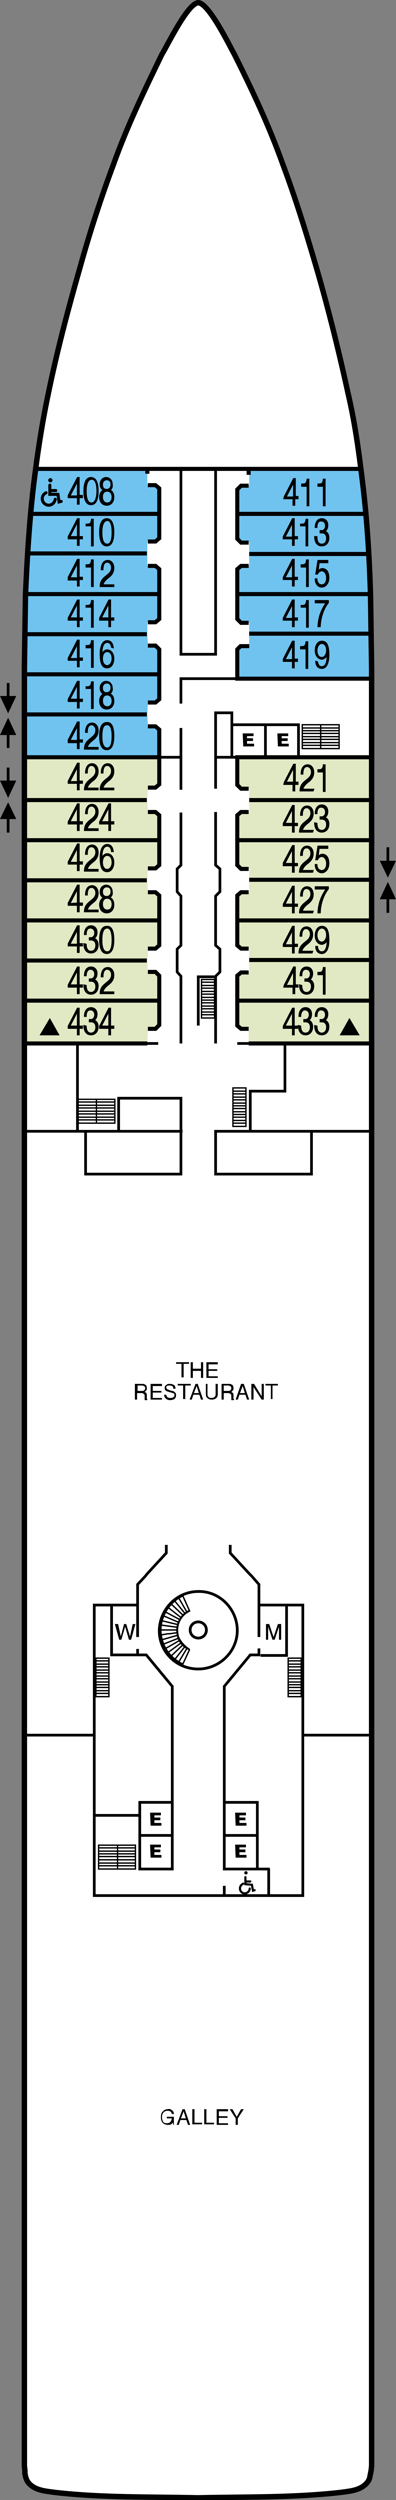 <?xml version="1.0" encoding="utf-8"?>
<!-- Generator: Adobe Illustrator 25.4.1, SVG Export Plug-In . SVG Version: 6.00 Build 0)  -->
<svg version="1.1" id="Calque_1" xmlns="http://www.w3.org/2000/svg" xmlns:xlink="http://www.w3.org/1999/xlink" x="0px" y="0px"
	 viewBox="0 0 73.1 461.2" style="enable-background:new 0 0 73.1 461.2;" xml:space="preserve">
<rect x="0" y="0" width="73.1" height="461.2" fill="#808080" stroke="none"/>
<style type="text/css">
	.st0{fill:#FFFFFF;}
	.st1{fill:#70C3EF;}
	.st2{fill:#E0E9C3;}
	.st3{fill:none;stroke:#000000;stroke-width:0.5;stroke-miterlimit:10;}
	.st4{fill:#FFFFFF;stroke:#000000;stroke-width:0.25;stroke-miterlimit:10;}
	.st5{fill:none;stroke:#000000;stroke-width:0.25;stroke-miterlimit:10;}
	.st6{fill:none;stroke:#000000;stroke-width:0.75;stroke-miterlimit:10;}
	.st7{fill:none;stroke:#000000;stroke-miterlimit:10;}
	.st8{stroke:#000000;stroke-width:0.201;}
	.st9{fill:none;stroke:#000000;stroke-width:0.5;}
	.st10{fill:none;stroke:#000000;stroke-width:0.558;stroke-linecap:round;}
	.st11{enable-background:new    ;}
	.st12{fill:none;stroke:#000000;stroke-width:0.4;stroke-linecap:round;}
</style>
<path class="st0" d="M36.6,0.5c2,0.1,5.9,8.2,6.7,9.6c3.3,6.6,6.4,13.2,8.9,20.2c2.4,6.4,4.4,12.9,6.3,19.4
	c2.2,7.6,4.1,15.3,5.8,23.1c1.3,5.6,2,11,2.7,16.8c0.8,6.8,1.2,13.5,1.4,20.3l0.1,6.8l0.1,6.8v6.8v299.1v15.1v7.6v1.9v0.9l-0.1,0.9
	l-0.1,0.5l-0.1,0.5c-0.1,0.8-0.6,1.4-1.3,1.9c-1.2,0.8-2.7,0.9-4.1,1.1c-8.8,1-17.6,0.8-26.4,1c-8.8-0.2-17.7,0-26.4-1
	c-1.4-0.2-2.9-0.3-4.1-1.1c-0.7-0.5-1.1-1-1.3-1.9l-0.1-0.5v-0.5l-0.1-0.9V454v-1.9v-7.6v-15.1V130.3v-6.8l0.1-6.8l0.1-6.8
	c0.2-6.8,0.6-13.6,1.4-20.3c0.7-5.7,1.5-11.1,2.7-16.8c1.6-7.8,3.6-15.4,5.8-23.1c1.8-6.5,3.9-13,6.3-19.4c2.5-7,5.7-13.6,8.9-20.2
	C30.6,8.8,34.6,0.6,36.6,0.5z"/>
<path class="st1" d="M6.6,86.5l-0.2,1.3c0,0-1.3,10-1.5,17.4c0,0.6-0.3,11.9-0.3,11.9h22.6v-0.2v-2.1h1.5l0.7-0.7V105l-0.7-0.7h-1.5
	v-2.4v-2h1.5l0.7-0.7v-9.1l-0.7-0.7h-1.5v-3L6.6,86.5z"/>
<path class="st1" d="M66.7,86.4c0.3,3.4,0.7,6.1,1,8.5c0.6,6.5,0.8,14.6,0.8,14.6l0.1,7.4H46v-2.1h-1.5l-0.7-0.7V105l0.7-0.7H46V100
	h-1.5l-0.7-0.6v-9.3l0.7-0.5H46v-3.2H66.7z"/>
<polygon class="st1" points="68.6,116.9 68.7,125.2 43.8,125.2 43.8,119.8 44.5,119.2 46,119.2 46,116.9 "/>
<polygon class="st1" points="29.4,139.7 29.4,134.6 28.8,134 27.3,134 27.2,131.7 27.3,129.6 28.8,129.6 29.4,128.9 29.4,119.8 
	28.8,119.2 27.3,119.1 27.2,117 4.6,117 4.6,139.7 "/>
<polygon class="st2" points="27.2,147.5 27.3,145.3 28.8,145.3 29.4,144.7 29.4,139.7 4.6,139.7 4.6,147.5 "/>
<polygon class="st2" points="4.6,147.5 4.6,192.5 27.2,192.5 27.3,189.8 28.8,189.8 29.4,189.1 29.4,180 28.8,179.3 27.3,179.3 
	27.2,177.8 27.3,175 28.8,175 29.4,174.3 29.4,165.2 28.8,164.6 27.3,164.5 27.2,162.3 27.3,160.2 28.8,160.2 29.4,159.5 
	29.4,150.4 28.8,149.7 27.3,149.7 27.2,147.5 "/>
<polygon class="st2" points="68.7,147.5 68.7,192.5 45.9,192.5 45.9,189.8 44.5,189.8 43.8,189.2 43.8,180 44.5,179.4 46,179.4 
	46,175 44.5,175 43.8,174.4 43.8,165.2 44.5,164.6 46,164.6 46,160.3 44.5,160.2 43.8,159.6 43.8,150.4 44.5,149.8 46,149.8 
	46,147.5 "/>
<polygon class="st2" points="46,147.5 46,145.5 44.5,145.5 43.8,144.9 43.8,139.7 68.7,139.7 68.7,147.5 "/>
<path class="st3" d="M36.6,299.2c-2,0.1-2,2.9,0,3C38.6,302.1,38.6,299.3,36.6,299.2z"/>
<g>
	<rect x="53.2" y="305.9" class="st4" width="2.4" height="7.1"/>
	<line class="st5" x1="53.2" y1="306.4" x2="55.6" y2="306.4"/>
	<line class="st5" x1="53.2" y1="307" x2="55.6" y2="307"/>
	<line class="st5" x1="53.2" y1="307.5" x2="55.6" y2="307.5"/>
	<line class="st5" x1="53.2" y1="308.1" x2="55.6" y2="308.1"/>
	<line class="st5" x1="53.2" y1="308.6" x2="55.6" y2="308.6"/>
	<line class="st5" x1="53.2" y1="309.2" x2="55.6" y2="309.2"/>
	<line class="st5" x1="53.2" y1="309.7" x2="55.6" y2="309.7"/>
	<line class="st5" x1="53.2" y1="310.3" x2="55.6" y2="310.3"/>
	<line class="st5" x1="53.2" y1="310.8" x2="55.6" y2="310.8"/>
	<line class="st5" x1="53.2" y1="311.3" x2="55.6" y2="311.3"/>
	<line class="st5" x1="53.2" y1="311.9" x2="55.6" y2="311.9"/>
	<line class="st5" x1="53.2" y1="312.4" x2="55.6" y2="312.4"/>
</g>
<g>
	<rect x="17.7" y="305.9" class="st4" width="2.4" height="7.1"/>
	<line class="st5" x1="17.7" y1="306.4" x2="20.1" y2="306.4"/>
	<line class="st5" x1="17.7" y1="307" x2="20.1" y2="307"/>
	<line class="st5" x1="17.7" y1="307.5" x2="20.1" y2="307.5"/>
	<line class="st5" x1="17.7" y1="308.1" x2="20.1" y2="308.1"/>
	<line class="st5" x1="17.7" y1="308.6" x2="20.1" y2="308.6"/>
	<line class="st5" x1="17.7" y1="309.2" x2="20.1" y2="309.2"/>
	<line class="st5" x1="17.7" y1="309.7" x2="20.1" y2="309.7"/>
	<line class="st5" x1="17.7" y1="310.3" x2="20.1" y2="310.3"/>
	<line class="st5" x1="17.7" y1="310.8" x2="20.1" y2="310.8"/>
	<line class="st5" x1="17.7" y1="311.3" x2="20.1" y2="311.3"/>
	<line class="st5" x1="17.7" y1="311.9" x2="20.1" y2="311.9"/>
	<line class="st5" x1="17.7" y1="312.4" x2="20.1" y2="312.4"/>
</g>
<g>
	<g>
		<rect x="18.2" y="340.4" class="st5" width="6.8" height="4.4"/>
		<line class="st5" x1="25" y1="344.2" x2="18.2" y2="344.2"/>
		<line class="st5" x1="25" y1="343.7" x2="18.2" y2="343.7"/>
		<line class="st5" x1="25" y1="343.1" x2="18.2" y2="343.1"/>
		<line class="st5" x1="25" y1="342.5" x2="18.2" y2="342.5"/>
		<line class="st5" x1="25" y1="342" x2="18.2" y2="342"/>
		<line class="st5" x1="25" y1="341.5" x2="18.2" y2="341.5"/>
		<line class="st5" x1="25" y1="340.9" x2="18.2" y2="340.9"/>
	</g>
	<line class="st5" x1="21.7" y1="344.7" x2="21.7" y2="340.4"/>
</g>
<g>
	<g>
		<rect x="14.4" y="202.8" class="st5" width="6.8" height="4.4"/>
		<line class="st5" x1="21.2" y1="206.6" x2="14.4" y2="206.6"/>
		<line class="st5" x1="21.2" y1="206.1" x2="14.4" y2="206.1"/>
		<line class="st5" x1="21.2" y1="205.5" x2="14.4" y2="205.5"/>
		<line class="st5" x1="21.2" y1="205" x2="14.4" y2="205"/>
		<line class="st5" x1="21.2" y1="204.4" x2="14.4" y2="204.4"/>
		<line class="st5" x1="21.2" y1="203.9" x2="14.4" y2="203.9"/>
		<line class="st5" x1="21.2" y1="203.3" x2="14.4" y2="203.3"/>
	</g>
	<line class="st5" x1="17.8" y1="207.2" x2="17.8" y2="202.8"/>
</g>
<g>
	<g>
		<rect x="55.8" y="133.7" class="st5" width="6.8" height="4.4"/>
		<line class="st5" x1="62.6" y1="137.5" x2="55.8" y2="137.5"/>
		<line class="st5" x1="62.6" y1="137" x2="55.8" y2="137"/>
		<line class="st5" x1="62.6" y1="136.4" x2="55.8" y2="136.4"/>
		<line class="st5" x1="62.6" y1="135.9" x2="55.8" y2="135.9"/>
		<line class="st5" x1="62.6" y1="135.3" x2="55.8" y2="135.3"/>
		<line class="st5" x1="62.6" y1="134.8" x2="55.8" y2="134.8"/>
		<line class="st5" x1="62.6" y1="134.3" x2="55.8" y2="134.3"/>
	</g>
	<line class="st5" x1="59.2" y1="138.1" x2="59.2" y2="133.7"/>
</g>
<g>
	<rect x="37.2" y="180.7" class="st5" width="2.4" height="7.1"/>
	<line class="st5" x1="37.2" y1="181.2" x2="39.6" y2="181.2"/>
	<line class="st5" x1="37.2" y1="181.8" x2="39.6" y2="181.8"/>
	<line class="st5" x1="37.2" y1="182.3" x2="39.6" y2="182.3"/>
	<line class="st5" x1="37.2" y1="182.9" x2="39.6" y2="182.9"/>
	<line class="st5" x1="37.2" y1="183.4" x2="39.6" y2="183.4"/>
	<line class="st5" x1="37.2" y1="184" x2="39.6" y2="184"/>
	<line class="st5" x1="37.2" y1="184.5" x2="39.6" y2="184.5"/>
	<line class="st5" x1="37.2" y1="185" x2="39.6" y2="185"/>
	<line class="st5" x1="37.2" y1="185.6" x2="39.6" y2="185.6"/>
	<line class="st5" x1="37.2" y1="186.1" x2="39.6" y2="186.1"/>
	<line class="st5" x1="37.2" y1="186.7" x2="39.6" y2="186.7"/>
	<line class="st5" x1="37.2" y1="187.2" x2="39.6" y2="187.2"/>
</g>
<g>
	<rect x="43" y="200.7" class="st5" width="2.4" height="7.1"/>
	<line class="st5" x1="43" y1="201.3" x2="45.4" y2="201.3"/>
	<line class="st5" x1="43" y1="201.8" x2="45.4" y2="201.8"/>
	<line class="st5" x1="43" y1="202.4" x2="45.4" y2="202.4"/>
	<line class="st5" x1="43" y1="202.9" x2="45.4" y2="202.9"/>
	<line class="st5" x1="43" y1="203.5" x2="45.4" y2="203.5"/>
	<line class="st5" x1="43" y1="204" x2="45.4" y2="204"/>
	<line class="st5" x1="43" y1="204.5" x2="45.4" y2="204.5"/>
	<line class="st5" x1="43" y1="205.1" x2="45.4" y2="205.1"/>
	<line class="st5" x1="43" y1="205.6" x2="45.4" y2="205.6"/>
	<line class="st5" x1="43" y1="206.1" x2="45.4" y2="206.1"/>
	<line class="st5" x1="43" y1="206.7" x2="45.4" y2="206.7"/>
	<line class="st5" x1="43" y1="207.2" x2="45.4" y2="207.2"/>
</g>
<line class="st3" x1="4.6" y1="320.1" x2="17.4" y2="320.1"/>
<line class="st3" x1="33.7" y1="208.7" x2="4.8" y2="208.7"/>
<line class="st3" x1="25.8" y1="334.9" x2="17.4" y2="334.9"/>
<line class="st3" x1="56" y1="320.1" x2="68.7" y2="320.1"/>
<line class="st6" x1="27.2" y1="192.5" x2="4.6" y2="192.5"/>
<line class="st3" x1="29.2" y1="192.5" x2="27.2" y2="192.5"/>
<polyline class="st3" points="33.4,149.9 33.4,159.6 32.7,160.3 32.7,164.5 33.4,165.3 33.4,174.4 32.7,175.1 32.7,179.3 
	33.4,180.1 33.4,192.5 "/>
<line class="st3" x1="33.4" y1="134.3" x2="33.4" y2="145.7"/>
<polyline class="st3" points="43.8,125.2 33.4,125.2 33.4,129.8 "/>
<polyline class="st3" points="33.4,86.5 33.4,120.7 39.8,120.7 39.8,86.5 "/>
<polyline class="st3" points="57.5,208.7 57.5,216.6 39.8,216.6 39.8,208.7 68.7,208.7 "/>
<polyline class="st3" points="15.8,208.7 15.8,216.6 33.4,216.6 33.4,208.7 "/>
<polyline class="st3" points="39.8,145.5 39.8,131.5 42.8,131.5 42.8,139.7 43.8,139.7 "/>
<polyline class="st3" points="39.8,180.1 40.6,179.3 40.6,175.1 39.8,174.4 39.8,165.3 40.6,164.5 40.6,160.3 39.8,159.6 
	39.8,149.8 "/>
<line class="st6" x1="45.9" y1="192.5" x2="68.7" y2="192.5"/>
<line class="st3" x1="43.8" y1="192.5" x2="45.9" y2="192.5"/>
<line class="st3" x1="39.8" y1="180.1" x2="39.8" y2="192.5"/>
<path class="st3" d="M39.8,189.2"/>
<polyline class="st3" points="39.8,180.2 36.6,180.2 36.6,189.2 "/>
<polyline class="st3" points="52.6,192.5 52.6,201.3 46.2,201.3 46.2,208.7 "/>
<polyline class="st3" points="25.4,296.1 17.4,296.1 17.4,297.9 17.4,302.3 17.4,305.3 17.4,340.6 17.4,349.7 55.9,349.7 
	55.9,297.9 "/>
<path class="st3" d="M32.4,349.7"/>
<path class="st3" d="M27.8,208.7"/>
<polyline class="st3" points="21.9,208.7 21.9,202.6 27.8,202.6 "/>
<polyline class="st3" points="27.8,202.6 33.4,202.6 33.4,208.7 "/>
<polyline class="st3" points="31.8,338.6 25.8,338.6 25.8,344.8 31.8,344.8 31.8,338.6 "/>
<line class="st3" x1="31.8" y1="332.5" x2="31.8" y2="338.6"/>
<polyline class="st3" points="31.8,332.5 25.8,332.5 25.8,338.6 "/>
<line class="st3" x1="41.4" y1="338.6" x2="47.5" y2="338.6"/>
<polyline class="st3" points="41.4,332.5 47.5,332.5 47.5,338.6 "/>
<line class="st3" x1="47.5" y1="338.6" x2="47.5" y2="344.8"/>
<line class="st3" x1="49.6" y1="344.8" x2="49.6" y2="349.8"/>
<path class="st3" d="M36.6,293.6c-3.9,0-7.1,3.2-7.2,7.2c0,4,3.2,7.1,7.2,7.1c3.9,0,7.2-3.2,7.2-7.1
	C43.8,296.8,40.5,293.5,36.6,293.6z"/>
<line class="st6" x1="29.4" y1="139.7" x2="4.5" y2="139.7"/>
<line class="st6" x1="4.5" y1="184.6" x2="29.4" y2="184.6"/>
<line class="st6" x1="4.5" y1="177.2" x2="27.1" y2="177.2"/>
<line class="st6" x1="68.7" y1="177.1" x2="46" y2="177.1"/>
<polyline class="st6" points="45.9,179.4 44.5,179.4 43.8,180 43.8,189.2 44.5,189.8 45.9,189.8 "/>
<line class="st6" x1="68.7" y1="184.6" x2="43.8" y2="184.6"/>
<line class="st6" x1="68.7" y1="169.8" x2="43.8" y2="169.8"/>
<line class="st6" x1="68.7" y1="162.3" x2="46" y2="162.3"/>
<polyline class="st6" points="45.9,149.8 44.5,149.8 43.8,150.4 43.8,159.6 44.5,160.3 45.9,160.3 "/>
<line class="st6" x1="68.7" y1="155" x2="43.8" y2="155"/>
<line class="st6" x1="68.6" y1="116.9" x2="46" y2="116.9"/>
<polyline class="st6" points="45.9,104.4 44.5,104.4 43.8,105 43.8,114.2 44.5,114.9 45.9,114.9 "/>
<line class="st6" x1="68.4" y1="109.6" x2="43.8" y2="109.6"/>
<line class="st6" x1="68.1" y1="102.2" x2="46" y2="102.2"/>
<line class="st6" x1="67.6" y1="94.8" x2="43.8" y2="94.8"/>
<line class="st6" x1="68.7" y1="147.6" x2="46" y2="147.6"/>
<polyline class="st6" points="68.7,139.7 43.8,139.7 43.8,140.3 43.8,144.8 44.5,145.5 45.9,145.5 "/>
<line class="st6" x1="4.5" y1="169.8" x2="29.4" y2="169.8"/>
<line class="st6" x1="4.5" y1="162.4" x2="27.1" y2="162.4"/>
<line class="st6" x1="4.5" y1="155" x2="29.4" y2="155"/>
<line class="st6" x1="4.5" y1="131.8" x2="27.1" y2="131.8"/>
<line class="st6" x1="4.5" y1="124.4" x2="29.4" y2="124.4"/>
<line class="st6" x1="4.7" y1="117" x2="27.1" y2="117"/>
<line class="st6" x1="4.8" y1="109.6" x2="29.4" y2="109.6"/>
<line class="st6" x1="5.1" y1="102.1" x2="27.1" y2="102.1"/>
<polyline class="st6" points="27.3,99.9 28.7,99.9 29.4,99.3 29.4,90.1 28.7,89.5 27.3,89.5 "/>
<line class="st6" x1="5.6" y1="94.8" x2="29.4" y2="94.8"/>
<line class="st6" x1="4.5" y1="147.6" x2="27.1" y2="147.6"/>
<line class="st6" x1="6.5" y1="86.5" x2="66.6" y2="86.5"/>
<line class="st6" x1="45.9" y1="86.5" x2="45.9" y2="87.6"/>
<polyline class="st6" points="68.7,125.2 43.8,125.2 43.8,125.2 43.8,119.8 44.4,119.2 46,119.2 "/>
<g>
	<line class="st5" x1="29.9" y1="302.5" x2="32.7" y2="301.7"/>
	<line class="st5" x1="29.7" y1="300.7" x2="32.7" y2="300.7"/>
	<line class="st5" x1="30.6" y1="297.4" x2="33.2" y2="298.8"/>
	<line class="st5" x1="30.2" y1="298.1" x2="33" y2="299.3"/>
	<line class="st5" x1="29.9" y1="299" x2="32.8" y2="299.7"/>
	<line class="st5" x1="29.8" y1="299.8" x2="32.7" y2="300.2"/>
	<line class="st5" x1="31.6" y1="295.9" x2="33.8" y2="298"/>
	<line class="st5" x1="31.1" y1="296.6" x2="33.4" y2="298.4"/>
	<line class="st5" x1="32.3" y1="295.4" x2="34.1" y2="297.6"/>
	<line class="st5" x1="33" y1="294.8" x2="34.5" y2="297.4"/>
	<line class="st5" x1="30.6" y1="304.1" x2="33.2" y2="302.6"/>
	<line class="st5" x1="30.2" y1="303.3" x2="33" y2="302.2"/>
	<polyline class="st5" points="29.8,301.6 31,301.4 31.3,301.4 32.7,301.2 	"/>
	<line class="st5" x1="31.6" y1="305.5" x2="33.8" y2="303.4"/>
	<line class="st5" x1="31.1" y1="304.8" x2="33.4" y2="303.1"/>
	<line class="st5" x1="32.3" y1="306.1" x2="34.1" y2="303.8"/>
	<line class="st5" x1="33" y1="306.6" x2="34.5" y2="304.1"/>
	<path class="st5" d="M35,297.1c-1.8,0.8-2.7,2.8-2.2,4.7v0.1c0.3,1.1,1.1,2,2.1,2.4"/>
	<path class="st5" d="M35,304.3l-1.3,2.8c-2.4-1.1-4-3.4-4.1-6V301c-0.1-2.8,1.5-5.5,4.1-6.7l1.3,2.9c-1.7,0.8-2.6,2.7-2.1,4.6v0.1
		C33.4,303,34.1,303.7,35,304.3"/>
	<path class="st5" d="M33.8,294.4c-2.5,1.1-4.2,3.8-4.1,6.6v0.1c0.2,2.6,1.7,4.8,4.1,5.9"/>
</g>
<path class="st3" d="M36.6,299.2c-2,0.1-2,2.9,0,3C38.6,302.1,38.6,299.3,36.6,299.2z"/>
<g>
	<rect x="53.2" y="305.9" class="st4" width="2.4" height="7.1"/>
	<line class="st5" x1="53.2" y1="306.4" x2="55.6" y2="306.4"/>
	<line class="st5" x1="53.2" y1="307" x2="55.6" y2="307"/>
	<line class="st5" x1="53.2" y1="307.5" x2="55.6" y2="307.5"/>
	<line class="st5" x1="53.2" y1="308.1" x2="55.6" y2="308.1"/>
	<line class="st5" x1="53.2" y1="308.6" x2="55.6" y2="308.6"/>
	<line class="st5" x1="53.2" y1="309.2" x2="55.6" y2="309.2"/>
	<line class="st5" x1="53.2" y1="309.7" x2="55.6" y2="309.7"/>
	<line class="st5" x1="53.2" y1="310.3" x2="55.6" y2="310.3"/>
	<line class="st5" x1="53.2" y1="310.8" x2="55.6" y2="310.8"/>
	<line class="st5" x1="53.2" y1="311.3" x2="55.6" y2="311.3"/>
	<line class="st5" x1="53.2" y1="311.9" x2="55.6" y2="311.9"/>
	<line class="st5" x1="53.2" y1="312.4" x2="55.6" y2="312.4"/>
</g>
<g>
	<rect x="17.7" y="305.9" class="st4" width="2.4" height="7.1"/>
	<line class="st5" x1="17.7" y1="306.4" x2="20.1" y2="306.4"/>
	<line class="st5" x1="17.7" y1="307" x2="20.1" y2="307"/>
	<line class="st5" x1="17.7" y1="307.5" x2="20.1" y2="307.5"/>
	<line class="st5" x1="17.7" y1="308.1" x2="20.1" y2="308.1"/>
	<line class="st5" x1="17.7" y1="308.6" x2="20.1" y2="308.6"/>
	<line class="st5" x1="17.7" y1="309.2" x2="20.1" y2="309.2"/>
	<line class="st5" x1="17.7" y1="309.7" x2="20.1" y2="309.7"/>
	<line class="st5" x1="17.7" y1="310.3" x2="20.1" y2="310.3"/>
	<line class="st5" x1="17.7" y1="310.8" x2="20.1" y2="310.8"/>
	<line class="st5" x1="17.7" y1="311.3" x2="20.1" y2="311.3"/>
	<line class="st5" x1="17.7" y1="311.9" x2="20.1" y2="311.9"/>
	<line class="st5" x1="17.7" y1="312.4" x2="20.1" y2="312.4"/>
</g>
<line class="st3" x1="14.3" y1="192.5" x2="14.3" y2="208.7"/>
<polyline class="st3" points="55.9,297.9 55.9,296.1 47.8,296.1 "/>
<polyline class="st3" points="42.8,133.7 49,133.7 49,139.7 "/>
<polyline class="st3" points="49,133.7 55.1,133.7 55.1,139.7 "/>
<line class="st3" x1="31.8" y1="332.5" x2="31.8" y2="338.6"/>
<polyline class="st3" points="47.8,304.1 47.8,305.3 46.2,305.3 41.4,311.1 41.4,344.8 49.8,344.8 "/>
<polyline class="st3" points="42.5,285 42.5,286.5 46,290.3 46.5,290.8 47.8,292.3 47.8,302 "/>
<polyline class="st3" points="25.4,302 25.4,292.3 26.8,290.8 27.2,290.3 30.7,286.5 30.7,285 "/>
<polyline class="st3" points="31.8,332.5 31.8,311.1 27,305.3 25.4,305.3 25.4,304.2 "/>
<path class="st3" d="M36.6,293.6c-3.9,0-7.1,3.2-7.2,7.2c0,4,3.2,7.1,7.2,7.1c3.9,0,7.2-3.2,7.2-7.1
	C43.8,296.8,40.5,293.5,36.6,293.6z"/>
<polyline class="st6" points="27.3,189.8 28.7,189.8 29.4,189.1 29.4,180 28.7,179.3 27.3,179.3 "/>
<polyline class="st6" points="45.9,164.6 44.5,164.6 43.8,165.2 43.8,174.4 44.5,175 45.9,175 "/>
<polyline class="st6" points="45.9,89.6 44.5,89.6 43.8,90.3 43.8,99.4 44.5,100.1 45.9,100.1 "/>
<polyline class="st6" points="27.3,175 28.7,175 29.4,174.4 29.4,165.2 28.7,164.6 27.3,164.6 "/>
<polyline class="st6" points="27.3,160.2 28.7,160.2 29.4,159.6 29.4,150.4 28.7,149.8 27.3,149.8 "/>
<polyline class="st6" points="27.3,129.6 28.7,129.6 29.4,129 29.4,119.8 28.7,119.1 27.3,119.1 "/>
<polyline class="st6" points="27.3,114.8 28.7,114.8 29.4,114.2 29.4,105 28.7,104.4 27.3,104.4 "/>
<polyline class="st6" points="27.3,145.3 28.7,145.3 29.4,144.7 29.4,138.8 29.4,137.9 29.4,134.6 28.7,134 27.3,134 "/>
<line class="st6" x1="27.2" y1="86.2" x2="27.2" y2="87.4"/>
<g>
	<line class="st5" x1="29.9" y1="302.5" x2="32.7" y2="301.7"/>
	<line class="st5" x1="29.7" y1="300.7" x2="32.7" y2="300.7"/>
	<line class="st5" x1="30.6" y1="297.4" x2="33.2" y2="298.8"/>
	<line class="st5" x1="30.2" y1="298.1" x2="33" y2="299.3"/>
	<line class="st5" x1="29.9" y1="299" x2="32.8" y2="299.7"/>
	<line class="st5" x1="29.8" y1="299.8" x2="32.7" y2="300.2"/>
	<line class="st5" x1="31.6" y1="295.9" x2="33.8" y2="298"/>
	<line class="st5" x1="31.1" y1="296.6" x2="33.4" y2="298.4"/>
	<line class="st5" x1="32.3" y1="295.4" x2="34.1" y2="297.6"/>
	<line class="st5" x1="33" y1="294.8" x2="34.5" y2="297.4"/>
	<line class="st5" x1="30.6" y1="304.1" x2="33.2" y2="302.6"/>
	<line class="st5" x1="30.2" y1="303.3" x2="33" y2="302.2"/>
	<polyline class="st5" points="29.8,301.6 31,301.4 31.3,301.4 32.7,301.2 	"/>
	<line class="st5" x1="31.6" y1="305.5" x2="33.8" y2="303.4"/>
	<line class="st5" x1="31.1" y1="304.8" x2="33.4" y2="303.1"/>
	<line class="st5" x1="32.3" y1="306.1" x2="34.1" y2="303.8"/>
	<line class="st5" x1="33" y1="306.6" x2="34.5" y2="304.1"/>
	<path class="st5" d="M35,297.1c-1.8,0.8-2.7,2.8-2.2,4.7v0.1c0.3,1.1,1.1,2,2.1,2.4"/>
	<path class="st5" d="M35,304.3l-1.3,2.8c-2.4-1.1-4-3.4-4.1-6V301c-0.1-2.8,1.5-5.5,4.1-6.7l1.3,2.9c-1.7,0.8-2.6,2.7-2.1,4.6v0.1
		C33.4,303,34.1,303.7,35,304.3"/>
	<path class="st5" d="M33.8,294.4c-2.5,1.1-4.2,3.8-4.1,6.6v0.1c0.2,2.6,1.7,4.8,4.1,5.9"/>
</g>
<path class="st7" d="M36.6,0.5c2,0.1,5.9,8.2,6.7,9.6c3.3,6.6,6.4,13.2,8.9,20.2c2.4,6.4,4.4,12.9,6.3,19.4
	c2.2,7.6,4.1,15.3,5.8,23.1c1.3,5.6,2,11,2.7,16.8c0.8,6.8,1.2,13.5,1.4,20.3l0.1,6.8l0.1,6.8v6.8v299.1v15.1v7.6v1.9v0.9l-0.1,0.9
	l-0.1,0.5l-0.1,0.5c-0.1,0.8-0.6,1.4-1.3,1.9c-1.2,0.8-2.7,0.9-4.1,1.1c-8.8,1-17.6,0.8-26.4,1c-8.8-0.2-17.7,0-26.4-1
	c-1.4-0.2-2.9-0.3-4.1-1.1c-0.7-0.5-1.1-1-1.3-1.9l-0.1-0.5v-0.5l-0.1-0.9V454v-1.9v-7.6v-15.1V130.3v-6.8l0.1-6.8l0.1-6.8
	C5,103,5.4,96.3,6.2,89.5c0.7-5.7,1.5-11.1,2.7-16.8c1.6-7.8,3.6-15.4,5.8-23.1c1.8-6.5,3.9-13,6.3-19.4c2.5-7,5.7-13.6,8.9-20.2
	C30.7,8.8,34.6,0.6,36.6,0.5z"/>
<line class="st3" x1="41.4" y1="349.6" x2="41.4" y2="347.9"/>
<polyline class="st3" points="20.6,296.1 20.6,305.3 25.4,305.3 "/>
<polyline class="st3" points="52.9,296.1 52.9,305.4 48.1,305.4 "/>
<line class="st3" x1="33.5" y1="139.7" x2="29.5" y2="139.7"/>
<line class="st3" x1="43.7" y1="139.7" x2="39.8" y2="139.7"/>
<g>
	<g>
		<path class="st8" d="M12.6,189.3l1.7-3.3h0.3v3.3h0.6v0.4h-0.6v1.2h-0.3v-1.2h-1.7V189.3z M14.3,189.3v-2.7l0,0l-1.4,2.7H14.3z"/>
		<path class="st8" d="M15.9,189.3c0,0.8,0.3,1.3,0.9,1.3c0.5,0,0.9-0.4,0.9-1.1c0-0.7-0.4-1-0.9-1h-0.3v-0.4h0.3
			c0.3,0,0.7-0.3,0.7-0.9c0-0.6-0.4-0.9-0.8-0.9c-0.6,0-0.8,0.5-0.8,1.2h-0.3c0-0.9,0.4-1.6,1.2-1.6c0.6,0,1.1,0.4,1.1,1.2
			c0,0.5-0.2,1-0.6,1.1l0,0c0.5,0.1,0.8,0.6,0.8,1.2c0,1-0.6,1.5-1.3,1.5c-0.8,0-1.3-0.6-1.3-1.7L15.9,189.3L15.9,189.3z"/>
		<path class="st8" d="M18.4,189.3l1.7-3.3h0.3v3.3H21v0.4h-0.6v1.2h-0.3v-1.2h-1.7V189.3z M20.1,189.3v-2.7l0,0l-1.4,2.7H20.1z"/>
	</g>
</g>
<g>
	<g>
		<path class="st8" d="M12.6,181.7l1.7-3.3h0.3v3.3h0.6v0.4h-0.6v1.2h-0.3v-1.2h-1.7V181.7z M14.3,181.7V179l0,0l-1.4,2.7H14.3z"/>
		<path class="st8" d="M15.9,181.8c0,0.8,0.3,1.3,0.9,1.3c0.5,0,0.9-0.4,0.9-1.1c0-0.7-0.4-1-0.9-1h-0.3v-0.4h0.3
			c0.3,0,0.7-0.3,0.7-0.9c0-0.6-0.4-0.9-0.8-0.9c-0.5,0-0.8,0.5-0.8,1.2h-0.3c0-0.9,0.4-1.6,1.2-1.6c0.6,0,1.1,0.4,1.1,1.2
			c0,0.5-0.2,1-0.6,1.1l0,0c0.5,0.1,0.8,0.6,0.8,1.2c0,1-0.6,1.5-1.3,1.5c-0.8,0-1.3-0.6-1.3-1.7L15.9,181.8L15.9,181.8z"/>
		<path class="st8" d="M20.9,183.3h-2.4c0-1.5,1.1-1.8,1.8-2.6c0.2-0.3,0.3-0.5,0.3-0.9c0-0.6-0.4-1-0.8-1c-0.6,0-0.8,0.6-0.8,1.4
			h-0.3c0-1,0.4-1.7,1.2-1.7c0.6,0,1.1,0.5,1.1,1.4c0,0.8-0.4,1.3-0.9,1.7c-0.4,0.3-1,0.8-1.1,1.4h2v0.3H20.9z"/>
	</g>
</g>
<g>
	<g>
		<path class="st8" d="M12.6,174.1l1.7-3.3h0.3v3.3h0.6v0.4h-0.6v1.2h-0.3v-1.2h-1.7V174.1z M14.3,174.2v-2.7l0,0l-1.4,2.7H14.3z"/>
		<path class="st8" d="M15.9,174.2c0,0.8,0.3,1.3,0.9,1.3c0.5,0,0.9-0.4,0.9-1.1c0-0.7-0.4-1-0.9-1h-0.3V173h0.3
			c0.3,0,0.7-0.3,0.7-0.9c0-0.6-0.4-0.9-0.8-0.9c-0.6,0-0.8,0.5-0.8,1.2h-0.3c0-0.9,0.4-1.6,1.2-1.6c0.6,0,1.1,0.4,1.1,1.2
			c0,0.5-0.2,1-0.6,1.1l0,0c0.5,0.1,0.8,0.6,0.8,1.2c0,1-0.6,1.5-1.3,1.5c-0.8,0-1.3-0.6-1.3-1.7L15.9,174.2L15.9,174.2z"/>
		<path class="st8" d="M21,173.4c0,1.1-0.2,2.5-1.3,2.5c-1.1,0-1.3-1.4-1.3-2.5s0.2-2.5,1.3-2.5C20.8,170.8,21,172.2,21,173.4z
			 M18.8,173.4c0,0.9,0.1,2.2,1,2.2c0.8,0,0.9-1.3,0.9-2.2c0-0.8-0.1-2.2-0.9-2.2C18.9,171.2,18.8,172.5,18.8,173.4z"/>
	</g>
</g>
<g>
	<g>
		<path class="st8" d="M12.6,166.6l1.7-3.3h0.3v3.3h0.6v0.4h-0.6v1.2h-0.3V167h-1.7V166.6z M14.3,166.6V164l0,0l-1.4,2.7L14.3,166.6
			L14.3,166.6z"/>
		<path class="st8" d="M18,168.2h-2.4c0-1.5,1.1-1.8,1.8-2.6c0.2-0.3,0.3-0.5,0.3-0.9c0-0.6-0.4-1-0.8-1c-0.6,0-0.8,0.6-0.8,1.4
			h-0.3c0-1,0.4-1.7,1.2-1.7c0.6,0,1.1,0.5,1.1,1.4c0,0.8-0.4,1.3-0.9,1.7c-0.4,0.3-1,0.8-1.1,1.4h2v0.3H18z"/>
		<path class="st8" d="M20.2,165.6L20.2,165.6c0.5,0.1,0.8,0.6,0.8,1.3c0,1-0.6,1.5-1.3,1.5c-0.7,0-1.3-0.5-1.3-1.5
			c0-0.6,0.3-1.1,0.7-1.3l0,0c-0.4-0.2-0.6-0.5-0.6-1.1c0-0.8,0.6-1.2,1.1-1.2s1.1,0.4,1.1,1.2C20.8,165,20.6,165.4,20.2,165.6z
			 M20.7,166.8c0-0.7-0.4-1.1-0.9-1.1s-0.9,0.3-0.9,1.1c0,0.7,0.4,1.1,0.9,1.1S20.7,167.6,20.7,166.8z M20.5,164.5
			c0-0.6-0.3-0.9-0.8-0.9c-0.4,0-0.8,0.3-0.8,0.9c0,0.7,0.4,0.9,0.8,0.9S20.5,165.1,20.5,164.5z"/>
	</g>
</g>
<g>
	<g>
		<path class="st8" d="M12.6,159l1.7-3.3h0.3v3.3h0.6v0.4h-0.6v1.2h-0.3v-1.2h-1.7V159z M14.3,159.1v-2.7l0,0l-1.4,2.7H14.3z"/>
		<path class="st8" d="M18,160.7h-2.4c0-1.5,1.1-1.8,1.8-2.6c0.2-0.3,0.3-0.5,0.3-0.9c0-0.6-0.4-1-0.8-1c-0.6,0-0.8,0.6-0.8,1.4
			h-0.3c0-1,0.4-1.7,1.2-1.7c0.6,0,1.1,0.5,1.1,1.4c0,0.8-0.4,1.3-0.9,1.7c-0.4,0.3-1,0.8-1.1,1.4h2v0.3H18z"/>
		<path class="st8" d="M20.6,157c-0.1-0.5-0.3-0.9-0.8-0.9c-0.9,0-1,1.3-1,2.2l0,0c0.2-0.5,0.6-0.8,1-0.8c0.7,0,1.2,0.7,1.2,1.6
			c0,1-0.5,1.7-1.2,1.7c-0.9,0-1.3-0.7-1.3-2.6c0-0.6,0.1-2.4,1.3-2.4c0.6,0,1,0.4,1.1,1.3h-0.3V157z M18.9,159.1
			c0,0.7,0.3,1.3,0.9,1.3c0.5,0,0.9-0.6,0.9-1.3s-0.3-1.3-0.9-1.3C19.2,157.8,18.9,158.4,18.9,159.1z"/>
	</g>
</g>
<g>
	<g>
		<path class="st8" d="M12.6,151.6l1.7-3.3h0.3v3.3h0.6v0.4h-0.6v1.2h-0.3V152h-1.7V151.6z M14.3,151.6v-2.7l0,0l-1.4,2.7H14.3z"/>
		<path class="st8" d="M18,153.2h-2.4c0-1.5,1.1-1.8,1.8-2.6c0.2-0.3,0.3-0.5,0.3-0.9c0-0.6-0.4-1-0.8-1c-0.6,0-0.8,0.6-0.8,1.4
			h-0.3c0-1,0.4-1.7,1.2-1.7c0.6,0,1.1,0.5,1.1,1.4c0,0.8-0.4,1.3-0.9,1.7c-0.4,0.3-1,0.8-1.1,1.4h2v0.3H18z"/>
		<path class="st8" d="M18.4,151.6l1.7-3.3h0.3v3.3H21v0.4h-0.6v1.2h-0.3V152h-1.7V151.6z M20.1,151.6v-2.7l0,0l-1.4,2.7H20.1z"/>
	</g>
</g>
<g>
	<g>
		<path class="st8" d="M12.6,144.1l1.7-3.3h0.3v3.3h0.6v0.4h-0.6v1.2h-0.3v-1.2h-1.7V144.1z M14.3,144.2v-2.7l0,0l-1.4,2.7H14.3z"/>
		<path class="st8" d="M18,145.7h-2.4c0-1.5,1.1-1.8,1.8-2.6c0.2-0.3,0.3-0.5,0.3-0.9c0-0.6-0.4-1-0.8-1c-0.6,0-0.8,0.6-0.8,1.4
			h-0.3c0-1,0.4-1.7,1.2-1.7c0.6,0,1.1,0.5,1.1,1.4c0,0.8-0.4,1.3-0.9,1.7c-0.4,0.3-1,0.8-1.1,1.4h2v0.3H18z"/>
		<path class="st8" d="M20.9,145.7h-2.4c0-1.5,1.1-1.8,1.8-2.6c0.2-0.3,0.3-0.5,0.3-0.9c0-0.6-0.4-1-0.8-1c-0.6,0-0.8,0.6-0.8,1.4
			h-0.3c0-1,0.4-1.7,1.2-1.7c0.6,0,1.1,0.5,1.1,1.4c0,0.8-0.4,1.3-0.9,1.7c-0.4,0.3-1,0.8-1.1,1.4h2v0.3H20.9z"/>
	</g>
</g>
<g>
	<g>
		<path class="st8" d="M12.6,136.5l1.7-3.3h0.3v3.3h0.6v0.4h-0.6v1.2h-0.3V137h-1.7V136.5z M14.3,136.6v-2.7l0,0l-1.4,2.7H14.3z"/>
		<path class="st8" d="M18,138.2h-2.4c0-1.5,1.1-1.8,1.8-2.6c0.2-0.3,0.3-0.5,0.3-0.9c0-0.6-0.4-1-0.8-1c-0.6,0-0.8,0.6-0.8,1.4
			h-0.3c0-1,0.4-1.7,1.2-1.7c0.6,0,1.1,0.5,1.1,1.4c0,0.8-0.4,1.3-0.9,1.7c-0.4,0.3-1,0.8-1.1,1.4h2v0.3H18z"/>
		<path class="st8" d="M21,135.8c0,1.1-0.2,2.5-1.3,2.5c-1.1,0-1.3-1.4-1.3-2.5s0.2-2.5,1.3-2.5C20.8,133.2,21,134.6,21,135.8z
			 M18.8,135.8c0,0.9,0.1,2.2,1,2.2c0.8,0,0.9-1.3,0.9-2.2c0-0.8-0.1-2.1-0.9-2.1C18.9,133.6,18.8,134.9,18.8,135.8z"/>
	</g>
</g>
<g>
	<g>
		<path class="st8" d="M12.6,129l1.7-3.3h0.3v3.3h0.6v0.4h-0.6v1.2h-0.3v-1.2h-1.7V129z M14.3,129v-2.7l0,0l-1.4,2.7H14.3z"/>
		<path class="st8" d="M15.9,126.7c0.6,0,0.9,0,1-0.9h0.3v4.9h-0.3V127h-1V126.7z"/>
		<path class="st8" d="M20.2,128L20.2,128c0.5,0.1,0.8,0.6,0.8,1.3c0,1-0.6,1.5-1.3,1.5c-0.7,0-1.3-0.5-1.3-1.5
			c0-0.6,0.3-1.1,0.7-1.3l0,0c-0.4-0.2-0.6-0.5-0.6-1.1c0-0.8,0.6-1.2,1.1-1.2s1.1,0.4,1.1,1.2C20.8,127.4,20.6,127.8,20.2,128z
			 M20.7,129.3c0-0.7-0.4-1.1-0.9-1.1s-0.9,0.3-0.9,1.1c0,0.7,0.4,1.1,0.9,1.1S20.7,130,20.7,129.3z M20.5,126.9
			c0-0.6-0.3-0.9-0.8-0.9c-0.4,0-0.8,0.3-0.8,0.9c0,0.7,0.4,0.9,0.8,0.9S20.5,127.5,20.5,126.9z"/>
	</g>
</g>
<g>
	<g>
		<path class="st8" d="M12.6,121.4l1.7-3.3h0.3v3.3h0.6v0.4h-0.6v1.2h-0.3v-1.2h-1.7V121.4z M14.3,121.5v-2.7l0,0l-1.4,2.7H14.3z"/>
		<path class="st8" d="M15.9,119.1c0.6,0,0.9,0,1-0.9h0.3v4.9h-0.3v-3.6h-1V119.1z"/>
		<path class="st8" d="M20.6,119.4c-0.1-0.5-0.3-0.9-0.8-0.9c-0.9,0-1,1.3-1,2.2l0,0c0.2-0.5,0.6-0.8,1-0.8c0.7,0,1.2,0.7,1.2,1.6
			c0,1-0.5,1.7-1.2,1.7c-0.9,0-1.3-0.7-1.3-2.6c0-0.6,0.1-2.4,1.3-2.4c0.6,0,1,0.4,1.1,1.3L20.6,119.4L20.6,119.4z M18.9,121.5
			c0,0.7,0.3,1.3,0.9,1.3c0.5,0,0.9-0.6,0.9-1.3c0-0.7-0.3-1.3-0.9-1.3C19.2,120.2,18.9,120.8,18.9,121.5z"/>
	</g>
</g>
<g>
	<g>
		<path class="st8" d="M12.6,114l1.7-3.3h0.3v3.3h0.6v0.4h-0.6v1.2h-0.3v-1.2h-1.7V114z M14.3,114v-2.7l0,0l-1.4,2.7H14.3z"/>
		<path class="st8" d="M15.9,111.7c0.6,0,0.9,0,1-0.9h0.3v4.9h-0.3V112h-1V111.7z"/>
		<path class="st8" d="M18.4,114l1.7-3.3h0.3v3.3H21v0.4h-0.6v1.2h-0.3v-1.2h-1.7V114z M20.1,114v-2.7l0,0l-1.4,2.7H20.1z"/>
	</g>
</g>
<g>
	<g>
		<path class="st8" d="M12.6,106.5l1.7-3.3h0.3v3.3h0.6v0.4h-0.6v1.2h-0.3V107h-1.7V106.5z M14.3,106.6v-2.7l0,0l-1.4,2.7H14.3z"/>
		<path class="st8" d="M15.9,104.2c0.6,0,0.9,0,1-0.9h0.3v4.9h-0.3v-3.6h-1V104.2z"/>
		<path class="st8" d="M20.9,108.2h-2.4c0-1.5,1.1-1.8,1.8-2.6c0.2-0.3,0.3-0.5,0.3-0.9c0-0.6-0.4-1-0.8-1c-0.6,0-0.8,0.6-0.8,1.4
			h-0.3c0-1,0.4-1.7,1.2-1.7c0.6,0,1.1,0.5,1.1,1.4c0,0.8-0.4,1.3-0.9,1.7c-0.4,0.3-1,0.8-1.1,1.4h2v0.3H20.9z"/>
	</g>
</g>
<g>
	<g>
		<path class="st8" d="M12.6,99l1.7-3.3h0.3V99h0.6v0.4h-0.6v1.2h-0.3v-1.2h-1.7V99z M14.3,99v-2.7l0,0L12.9,99H14.3z"/>
		<path class="st8" d="M15.9,96.7c0.6,0,0.9,0,1-0.9h0.3v4.9h-0.3V97h-1V96.7z"/>
		<path class="st8" d="M21,98.2c0,1.1-0.2,2.5-1.3,2.5c-1.1,0-1.3-1.4-1.3-2.5s0.2-2.5,1.3-2.5S21,97.1,21,98.2z M18.8,98.2
			c0,0.9,0.1,2.2,1,2.2c0.8,0,0.9-1.3,0.9-2.2c0-0.8-0.1-2.2-0.9-2.2C18.9,96.1,18.8,97.4,18.8,98.2z"/>
	</g>
</g>
<g>
	<g>
		<path class="st8" d="M12.6,91.4l1.7-3.3h0.3v3.3h0.6v0.4h-0.6V93h-0.3v-1.2h-1.7V91.4z M14.3,91.5v-2.7l0,0l-1.4,2.7H14.3z"/>
		<path class="st8" d="M18.1,90.6c0,1.1-0.2,2.5-1.3,2.5c-1.1,0-1.3-1.4-1.3-2.5s0.2-2.5,1.3-2.5C17.9,88.1,18.1,89.5,18.1,90.6z
			 M15.9,90.6c0,0.9,0.1,2.2,1,2.2c0.8,0,1-1.3,1-2.2c0-0.8-0.1-2.2-1-2.2C16,88.5,15.9,89.8,15.9,90.6z"/>
		<path class="st8" d="M20.2,90.4L20.2,90.4c0.5,0.1,0.8,0.6,0.8,1.3c0,1-0.6,1.5-1.3,1.5c-0.7,0-1.3-0.5-1.3-1.5
			c0-0.6,0.3-1.1,0.7-1.3l0,0c-0.4-0.2-0.6-0.5-0.6-1.1c0-0.8,0.6-1.2,1.1-1.2s1.1,0.4,1.1,1.2C20.8,89.9,20.6,90.3,20.2,90.4z
			 M20.7,91.7c0-0.7-0.4-1.1-0.9-1.1s-0.9,0.3-0.9,1.1c0,0.7,0.4,1.1,0.9,1.1S20.7,92.4,20.7,91.7z M20.5,89.4
			c0-0.6-0.3-0.9-0.8-0.9c-0.4,0-0.8,0.3-0.8,0.9c0,0.7,0.4,0.9,0.8,0.9S20.5,90,20.5,89.4z"/>
	</g>
</g>
<g>
	<g>
		<path class="st8" d="M52.3,189.3L54,186h0.3v3.3h0.6v0.4h-0.6v1.2H54v-1.2h-1.7V189.3z M54,189.3v-2.7l0,0l-1.4,2.7H54z"/>
		<path class="st8" d="M55.5,189.3c0,0.8,0.3,1.3,0.9,1.3c0.5,0,0.9-0.4,0.9-1.1c0-0.7-0.4-1-0.9-1h-0.3v-0.4h0.3
			c0.3,0,0.7-0.3,0.7-0.9c0-0.6-0.4-0.9-0.8-0.9c-0.5,0-0.8,0.5-0.8,1.2h-0.3c0-0.9,0.4-1.6,1.2-1.6c0.6,0,1.1,0.4,1.1,1.2
			c0,0.5-0.2,1-0.6,1.1l0,0c0.5,0.1,0.8,0.6,0.8,1.2c0,1-0.6,1.5-1.3,1.5c-0.8,0-1.3-0.6-1.3-1.7L55.5,189.3L55.5,189.3z"/>
		<path class="st8" d="M58.5,189.3c0,0.8,0.3,1.3,0.9,1.3c0.5,0,0.9-0.4,0.9-1.1c0-0.7-0.4-1-0.9-1h-0.3v-0.4h0.3
			c0.3,0,0.7-0.3,0.7-0.9c0-0.6-0.4-0.9-0.8-0.9c-0.6,0-0.8,0.5-0.8,1.2h-0.3c0-0.9,0.4-1.6,1.2-1.6c0.6,0,1.1,0.4,1.1,1.2
			c0,0.5-0.2,1-0.6,1.1l0,0c0.5,0.1,0.8,0.6,0.8,1.2c0,1-0.6,1.5-1.3,1.5c-0.8,0-1.3-0.6-1.3-1.7L58.5,189.3L58.5,189.3z"/>
	</g>
</g>
<g>
	<g>
		<path class="st8" d="M52.5,181.7l1.7-3.3h0.3v3.3H55v0.4h-0.6v1.2h-0.3v-1.2h-1.7L52.5,181.7L52.5,181.7z M54.2,181.8v-2.7l0,0
			l-1.4,2.7H54.2z"/>
		<path class="st8" d="M55.7,181.8c0,0.8,0.3,1.3,0.9,1.3c0.5,0,0.9-0.4,0.9-1.1c0-0.7-0.4-1-0.9-1h-0.3v-0.4h0.3
			c0.3,0,0.7-0.3,0.7-0.9c0-0.6-0.4-0.9-0.8-0.9c-0.6,0-0.8,0.5-0.8,1.2h-0.3c0-0.9,0.4-1.6,1.2-1.6c0.6,0,1.1,0.4,1.1,1.2
			c0,0.5-0.2,1-0.6,1.1l0,0c0.5,0.1,0.8,0.6,0.8,1.2c0,1-0.6,1.5-1.3,1.5c-0.8,0-1.3-0.6-1.3-1.7L55.7,181.8L55.7,181.8z"/>
		<path class="st8" d="M58.7,179.4c0.6,0,0.9,0,1-0.9H60v4.9h-0.3v-3.6h-1V179.4z"/>
	</g>
</g>
<g>
	<g>
		<path class="st8" d="M52.3,174.2l1.7-3.3h0.3v3.3h0.6v0.4h-0.6v1.2H54v-1.2h-1.7V174.2z M54,174.3v-2.7l0,0l-1.4,2.7H54z"/>
		<path class="st8" d="M57.6,175.8h-2.4c0-1.5,1.1-1.8,1.8-2.6c0.2-0.3,0.3-0.5,0.3-0.9c0-0.6-0.4-1-0.8-1c-0.6,0-0.8,0.6-0.8,1.4
			h-0.3c0-1,0.4-1.7,1.2-1.7c0.6,0,1.1,0.5,1.1,1.4c0,0.8-0.4,1.3-0.9,1.7c-0.4,0.3-1,0.8-1.1,1.4h2L57.6,175.8L57.6,175.8z"/>
		<path class="st8" d="M58.6,174.7c0.1,0.5,0.3,0.9,0.8,0.9c0.9,0,1-1.3,1-2.2l0,0c-0.2,0.5-0.6,0.8-1,0.8c-0.7,0-1.2-0.7-1.2-1.6
			c0-1,0.5-1.7,1.2-1.7c0.9,0,1.3,0.7,1.3,2.6c0,0.6-0.1,2.4-1.3,2.4c-0.6,0-1.1-0.4-1.1-1.3h0.3V174.7z M60.3,172.5
			c0-0.7-0.3-1.3-0.9-1.3c-0.5,0-0.9,0.6-0.9,1.3s0.3,1.3,0.9,1.3C59.9,173.8,60.3,173.2,60.3,172.5z"/>
	</g>
</g>
<g>
	<g>
		<path class="st8" d="M52.3,166.8l1.7-3.3h0.3v3.3h0.6v0.4h-0.6v1.2H54v-1.2h-1.7V166.8z M54,166.8v-2.7l0,0l-1.4,2.7H54z"/>
		<path class="st8" d="M57.7,168.4h-2.4c0-1.5,1.1-1.8,1.8-2.6c0.2-0.3,0.3-0.5,0.3-0.9c0-0.6-0.4-1-0.8-1c-0.6,0-0.8,0.6-0.8,1.4
			h-0.3c0-1,0.4-1.7,1.2-1.7c0.6,0,1.1,0.5,1.1,1.4c0,0.8-0.4,1.3-0.9,1.7c-0.4,0.3-1,0.8-1.1,1.4h2L57.7,168.4L57.7,168.4z"/>
		<path class="st8" d="M58.2,163.6h2.4v0.4c-0.5,0.6-1.4,2.1-1.5,4.4h-0.4c0.1-1.7,0.5-2.9,1.5-4.4h-2V163.6z"/>
	</g>
</g>
<g>
	<g>
		<path class="st8" d="M52.3,159.2L54,156h0.3v3.3h0.6v0.4h-0.6v1.2H54v-1.2h-1.7V159.2z M54,159.3v-2.7l0,0l-1.4,2.7H54z"/>
		<path class="st8" d="M57.7,160.9h-2.4c0-1.5,1.1-1.8,1.8-2.6c0.2-0.3,0.3-0.5,0.3-0.9c0-0.6-0.4-1-0.8-1c-0.6,0-0.8,0.6-0.8,1.4
			h-0.3c0-1,0.4-1.7,1.2-1.7c0.6,0,1.1,0.5,1.1,1.4c0,0.8-0.4,1.3-0.9,1.7c-0.4,0.3-1,0.8-1.1,1.4h2L57.7,160.9L57.7,160.9z"/>
		<path class="st8" d="M58.5,159.5c0,0.7,0.4,1.1,0.9,1.1c0.6,0,0.9-0.6,0.9-1.3s-0.4-1.3-0.9-1.3c-0.3,0-0.6,0.2-0.8,0.6h-0.3
			l0.4-2.5h1.8v0.4h-1.6l-0.2,1.6l0,0c0.2-0.3,0.5-0.5,0.8-0.5c0.8,0,1.2,0.7,1.2,1.7s-0.6,1.7-1.3,1.7s-1.2-0.6-1.2-1.5H58.5z"/>
	</g>
</g>
<g>
	<g>
		<path class="st8" d="M52.3,151.9l1.7-3.3h0.3v3.3h0.6v0.4h-0.6v1.2H54v-1.2h-1.7V151.9z M54,151.9v-2.7l0,0l-1.4,2.7H54z"/>
		<path class="st8" d="M57.7,153.5h-2.4c0-1.5,1.1-1.8,1.8-2.6c0.2-0.3,0.3-0.5,0.3-0.9c0-0.6-0.4-1-0.8-1c-0.6,0-0.8,0.6-0.8,1.4
			h-0.3c0-1,0.4-1.7,1.2-1.7c0.6,0,1.1,0.5,1.1,1.4c0,0.8-0.4,1.3-0.9,1.7c-0.4,0.3-1,0.8-1.1,1.4h2L57.7,153.5L57.7,153.5z"/>
		<path class="st8" d="M58.5,151.9c0,0.8,0.3,1.3,0.9,1.3c0.5,0,0.9-0.4,0.9-1.1c0-0.7-0.4-1-0.9-1h-0.3v-0.4h0.3
			c0.3,0,0.7-0.3,0.7-0.9c0-0.6-0.4-0.9-0.8-0.9c-0.6,0-0.8,0.5-0.8,1.2h-0.3c0-0.9,0.4-1.6,1.2-1.6c0.6,0,1.1,0.4,1.1,1.2
			c0,0.5-0.2,1-0.6,1.1l0,0c0.5,0.1,0.8,0.6,0.8,1.2c0,1-0.6,1.5-1.3,1.5c-0.8,0-1.3-0.6-1.3-1.7L58.5,151.9L58.5,151.9z"/>
	</g>
</g>
<g>
	<g>
		<path class="st8" d="M52.5,144.3l1.7-3.3h0.3v3.3H55v0.4h-0.6v1.2h-0.3v-1.2h-1.7L52.5,144.3L52.5,144.3z M54.2,144.3v-2.7l0,0
			l-1.4,2.7H54.2z"/>
		<path class="st8" d="M57.8,145.9h-2.4c0-1.5,1.1-1.8,1.8-2.6c0.2-0.3,0.3-0.5,0.3-0.9c0-0.6-0.4-1-0.8-1c-0.6,0-0.8,0.6-0.8,1.4
			h-0.3c0-1,0.4-1.7,1.2-1.7c0.6,0,1.1,0.5,1.1,1.4c0,0.8-0.4,1.3-0.9,1.7c-0.4,0.3-1,0.8-1.1,1.4h2L57.8,145.9L57.8,145.9z"/>
		<path class="st8" d="M58.7,142c0.6,0,0.9,0,1-0.9H60v4.9h-0.3v-3.6h-1V142z"/>
	</g>
</g>
<g>
	<g>
		<path class="st8" d="M52.3,121.6l1.7-3.3h0.3v3.3h0.6v0.4h-0.6v1.2H54V122h-1.7V121.6z M54,121.7V119l0,0l-1.4,2.7H54z"/>
		<path class="st8" d="M55.5,119.3c0.6,0,0.9,0,1-0.9h0.3v4.9h-0.3v-3.6h-1V119.3z"/>
		<path class="st8" d="M58.6,122.1c0.1,0.5,0.3,0.9,0.8,0.9c0.9,0,1-1.3,1-2.2l0,0c-0.2,0.5-0.6,0.8-1,0.8c-0.7,0-1.2-0.7-1.2-1.6
			c0-1,0.5-1.7,1.2-1.7c0.9,0,1.3,0.7,1.3,2.6c0,0.6-0.1,2.4-1.3,2.4c-0.6,0-1.1-0.4-1.1-1.3L58.6,122.1L58.6,122.1z M60.3,120
			c0-0.7-0.3-1.3-0.9-1.3c-0.5,0-0.9,0.6-0.9,1.3c0,0.7,0.3,1.3,0.9,1.3C59.9,121.3,60.3,120.7,60.3,120z"/>
	</g>
</g>
<g>
	<g>
		<path class="st8" d="M52.3,114l1.7-3.3h0.3v3.3h0.6v0.4h-0.6v1.2H54v-1.2h-1.7V114z M54,114.1v-2.7l0,0l-1.4,2.7H54z"/>
		<path class="st8" d="M55.6,111.7c0.6,0,0.9,0,1-0.9h0.3v4.9h-0.3V112h-1V111.7z"/>
		<path class="st8" d="M58.2,110.8h2.4v0.4c-0.5,0.6-1.4,2.1-1.5,4.4h-0.4c0.1-1.7,0.5-2.9,1.5-4.4h-2V110.8z"/>
	</g>
</g>
<g>
	<g>
		<path class="st8" d="M52.3,106.5l1.7-3.3h0.3v3.3h0.6v0.4h-0.6v1.2H54v-1.2h-1.7V106.5z M54,106.6v-2.7l0,0l-1.4,2.7H54z"/>
		<path class="st8" d="M55.6,104.2c0.6,0,0.9,0,1-0.9h0.3v4.9h-0.3v-3.6h-1V104.2z"/>
		<path class="st8" d="M58.5,106.8c0,0.7,0.4,1.1,0.9,1.1c0.6,0,0.9-0.6,0.9-1.3c0-0.7-0.4-1.3-0.9-1.3c-0.3,0-0.6,0.2-0.8,0.6h-0.3
			l0.4-2.5h1.8v0.4h-1.6l-0.2,1.6l0,0c0.2-0.3,0.5-0.5,0.8-0.5c0.8,0,1.2,0.7,1.2,1.7s-0.6,1.7-1.3,1.7s-1.2-0.6-1.2-1.5L58.5,106.8
			L58.5,106.8z"/>
	</g>
</g>
<g>
	<g>
		<path class="st8" d="M52.3,99l1.7-3.3h0.3V99h0.6v0.4h-0.6v1.2H54v-1.2h-1.7V99z M54,99.1v-2.7l0,0l-1.4,2.7H54z"/>
		<path class="st8" d="M55.5,96.7c0.6,0,0.9,0,1-0.9h0.3v4.9h-0.3V97h-1V96.7z"/>
		<path class="st8" d="M58.5,99.1c0,0.8,0.3,1.3,0.9,1.3c0.5,0,0.9-0.4,0.9-1.1s-0.4-1-0.9-1h-0.3v-0.4h0.3c0.3,0,0.7-0.3,0.7-0.9
			s-0.4-0.9-0.8-0.9c-0.6,0-0.8,0.5-0.8,1.2h-0.3c0-0.9,0.4-1.6,1.2-1.6c0.6,0,1.1,0.4,1.1,1.2c0,0.5-0.2,1-0.6,1.1l0,0
			c0.5,0.1,0.8,0.6,0.8,1.2c0,1-0.6,1.5-1.3,1.5c-0.8,0-1.3-0.6-1.3-1.7h0.4V99.1z"/>
	</g>
</g>
<g>
	<g>
		<path class="st8" d="M52.5,91.6l1.7-3.3h0.3v3.3H55V92h-0.6v1.2h-0.3V92h-1.7L52.5,91.6L52.5,91.6z M54.2,91.7V89l0,0l-1.4,2.7
			H54.2z"/>
		<path class="st8" d="M55.7,89.3c0.6,0,0.9,0,1-0.9H57v4.9h-0.3v-3.6h-1V89.3z"/>
		<path class="st8" d="M58.7,89.3c0.6,0,0.9,0,1-0.9H60v4.9h-0.3v-3.6h-1V89.3z"/>
	</g>
</g>
<polygon points="62.7,191 64.5,187.8 66.4,191 "/>
<polygon points="7.3,191 9.2,187.8 11,191 "/>
<g>
	<polygon points="3,144 1.5,147.2 0,144 	"/>
	<polygon points="0,151.1 1.5,148 3,151.1 	"/>
	<line class="st9" x1="1.5" y1="141.6" x2="1.5" y2="144.7"/>
	<line class="st9" x1="1.5" y1="150.4" x2="1.5" y2="153.6"/>
</g>
<g>
	<polygon points="73.1,158.8 71.6,161.9 70.1,158.8 	"/>
	<polygon points="70.1,165.9 71.6,162.7 73.1,165.9 	"/>
	<line class="st9" x1="71.6" y1="156.3" x2="71.6" y2="159.5"/>
	<line class="st9" x1="71.6" y1="165.2" x2="71.6" y2="168.4"/>
</g>
<g>
	<polygon points="3,128.4 1.5,131.6 0,128.4 	"/>
	<polygon points="0,135.6 1.5,132.4 3,135.6 	"/>
	<line class="st9" x1="1.5" y1="126" x2="1.5" y2="129.2"/>
	<line class="st9" x1="1.5" y1="134.9" x2="1.5" y2="138"/>
</g>
<path class="st10" d="M10.2,92.1c-0.1,0.6-0.6,1.1-1.2,1.1c-0.6,0-1.2-0.5-1.2-1.2c0-0.5,0.3-0.9,0.7-1.1"/>
<polyline class="st10" points="9.2,89.5 9.2,91.2 10.7,91.2 10.9,92.6 11.3,92.5 "/>
<line class="st10" x1="9.3" y1="90.5" x2="10.3" y2="90.5"/>
<path d="M9.3,89c0.2,0,0.4-0.2,0.4-0.4c0-0.2-0.2-0.4-0.4-0.4s-0.4,0.2-0.4,0.4C8.9,88.8,9.1,89,9.3,89z"/>
<g>
	<g class="st11">
		<path d="M21.8,299.6l0.5,2.3l0.6-2.3h0.4l0.7,2.3l0.5-2.3H25l-0.8,2.9h-0.4l-0.7-2.4l-0.7,2.4h-0.4l-0.8-2.9H21.8z"/>
	</g>
</g>
<g>
	<g class="st11">
		<path d="M49.1,299.6h0.6l0.8,2.4l0.8-2.4h0.6v2.9h-0.4v-1.7c0-0.1,0-0.2,0-0.3c0-0.1,0-0.3,0-0.4l-0.8,2.4h-0.4l-0.8-2.4v0.1
			c0,0.1,0,0.2,0,0.3s0,0.2,0,0.3v1.7h-0.4V299.6z"/>
	</g>
</g>
<g>
	<path class="st12" d="M46.1,348.4c0,0.5-0.5,0.9-0.9,0.9c-0.5,0-0.9-0.4-0.9-0.9c0-0.4,0.2-0.7,0.6-0.9"/>
	<polyline class="st12" points="45.3,346.3 45.3,347.6 46.5,347.7 46.7,348.8 47,348.7 	"/>
	<line class="st12" x1="45.4" y1="347.1" x2="46.2" y2="347.1"/>
	<path d="M45.4,345.8c0.2,0,0.3-0.1,0.3-0.3s-0.1-0.3-0.3-0.3s-0.3,0.1-0.3,0.3S45.2,345.8,45.4,345.8z"/>
</g>
<g>
	<g class="st11">
		<path d="M31.6,389.2c0.3,0.2,0.5,0.4,0.5,0.8h-0.4c0-0.2-0.1-0.4-0.3-0.5s-0.3-0.1-0.5-0.1c-0.3,0-0.5,0.1-0.7,0.3
			c-0.2,0.2-0.3,0.5-0.3,0.9c0,0.3,0.1,0.6,0.2,0.8c0.1,0.2,0.4,0.3,0.7,0.3c0.3,0,0.5-0.1,0.6-0.2s0.3-0.4,0.3-0.7h-0.9v-0.3h1.3
			v1.5H32l-0.1-0.4c-0.1,0.1-0.2,0.2-0.3,0.3c-0.2,0.1-0.4,0.1-0.6,0.1c-0.3,0-0.6-0.1-0.9-0.3c-0.3-0.3-0.4-0.7-0.4-1.1
			c0-0.5,0.1-0.9,0.4-1.1c0.2-0.3,0.6-0.4,0.9-0.4C31.2,389,31.5,389.1,31.6,389.2z"/>
		<path d="M33.7,389.1h0.4l1,2.9h-0.4l-0.3-0.9h-1.1l-0.3,0.9h-0.4L33.7,389.1z M34.3,390.8l-0.4-1.3l-0.5,1.3H34.3z"/>
		<path d="M35.5,389.1h0.4v2.5h1.4v0.3h-1.8V389.1z"/>
		<path d="M37.7,389.1h0.4v2.5h1.4v0.3h-1.8V389.1z"/>
		<path d="M40,389.1h2.1v0.4h-1.7v0.9H42v0.3h-1.6v1h1.7v0.3H40V389.1z"/>
		<path d="M42.4,389.1h0.5l0.8,1.4l0.8-1.4H45l-1.1,1.7v1.2h-0.4v-1.2L42.4,389.1z"/>
	</g>
</g>
<path d="M44.8,135.3h2v0.5h-1.2v0.4h1.1v0.5h-1.1v0.5h1.3v0.5h-2L44.8,135.3L44.8,135.3z"/>
<path d="M51.2,135.3h2v0.5H52v0.4h1.1v0.5H52v0.5h1.3v0.5h-2L51.2,135.3L51.2,135.3z"/>
<path d="M27.7,340.3h2v0.5h-1.2v0.4h1.1v0.5h-1.1v0.5h1.3v0.5h-2L27.7,340.3L27.7,340.3z"/>
<path d="M27.7,334.4h2v0.5h-1.2v0.4h1.1v0.5h-1.1v0.5h1.3v0.5h-2L27.7,334.4L27.7,334.4z"/>
<path d="M43.4,340.3h2v0.5h-1.2v0.4h1.1v0.5h-1.1v0.5h1.3v0.5h-2L43.4,340.3L43.4,340.3z"/>
<path d="M43.4,334.4h2v0.5h-1.2v0.4h1.1v0.5h-1.1v0.5h1.3v0.5h-2L43.4,334.4L43.4,334.4z"/>
<g>
	<g class="st11">
		<path d="M34.9,251.3v0.3h-1v2.5h-0.4v-2.5h-1v-0.3H34.9z"/>
		<path d="M35.2,251.3h0.4v1.2h1.5v-1.2h0.4v2.9h-0.4v-1.3h-1.5v1.3h-0.4V251.3z"/>
		<path d="M38.1,251.3h2.1v0.4h-1.7v0.9h1.6v0.3h-1.6v1h1.7v0.3h-2.1V251.3z"/>
	</g>
	<g class="st11">
		<path d="M24.9,255.3h1.3c0.2,0,0.4,0,0.5,0.1c0.3,0.1,0.4,0.3,0.4,0.7c0,0.2,0,0.3-0.1,0.4s-0.2,0.2-0.3,0.3
			c0.1,0,0.2,0.1,0.3,0.2s0.1,0.2,0.1,0.4l0,0.4c0,0.1,0,0.2,0,0.2c0,0.1,0.1,0.1,0.1,0.2v0.1h-0.5c0,0,0-0.1,0-0.1s0-0.1,0-0.2
			l0-0.5c0-0.2-0.1-0.3-0.2-0.4c-0.1,0-0.2-0.1-0.3-0.1h-0.9v1.2h-0.4V255.3z M26.2,256.6c0.2,0,0.3,0,0.4-0.1s0.2-0.2,0.2-0.4
			c0-0.2-0.1-0.3-0.2-0.4c-0.1,0-0.2-0.1-0.3-0.1h-0.9v1H26.2z"/>
		<path d="M27.8,255.3h2.1v0.4h-1.7v0.9h1.6v0.3h-1.6v1h1.7v0.3h-2.1V255.3z"/>
		<path d="M30.7,257.2c0,0.2,0,0.3,0.1,0.4c0.1,0.2,0.3,0.3,0.7,0.3c0.1,0,0.3,0,0.4-0.1c0.2-0.1,0.3-0.2,0.3-0.4
			c0-0.2,0-0.3-0.1-0.3c-0.1-0.1-0.2-0.1-0.5-0.2l-0.4-0.1c-0.2-0.1-0.4-0.1-0.5-0.2c-0.2-0.1-0.3-0.3-0.3-0.5
			c0-0.3,0.1-0.5,0.3-0.6c0.2-0.2,0.4-0.2,0.7-0.2c0.3,0,0.5,0.1,0.7,0.2s0.3,0.4,0.3,0.7h-0.4c0-0.2-0.1-0.3-0.1-0.4
			c-0.1-0.1-0.3-0.2-0.6-0.2c-0.2,0-0.4,0-0.5,0.1s-0.1,0.2-0.1,0.3c0,0.1,0.1,0.2,0.2,0.3c0.1,0,0.2,0.1,0.5,0.2l0.4,0.1
			c0.2,0,0.3,0.1,0.4,0.2c0.2,0.1,0.3,0.3,0.3,0.6c0,0.3-0.1,0.5-0.3,0.7c-0.2,0.1-0.5,0.2-0.8,0.2c-0.3,0-0.6-0.1-0.8-0.3
			c-0.2-0.2-0.3-0.4-0.3-0.7H30.7z"/>
		<path d="M35.2,255.3v0.3h-1v2.5h-0.4v-2.5h-1v-0.3H35.2z"/>
		<path d="M36.1,255.3h0.4l1,2.9h-0.4l-0.3-0.9h-1.1l-0.3,0.9H35L36.1,255.3z M36.7,257l-0.4-1.3l-0.5,1.3H36.7z"/>
		<path d="M38.3,255.3v1.8c0,0.2,0,0.4,0.1,0.5c0.1,0.2,0.3,0.3,0.6,0.3c0.3,0,0.6-0.1,0.7-0.3c0.1-0.1,0.1-0.3,0.1-0.5v-1.8h0.4
			v1.6c0,0.4,0,0.6-0.1,0.8c-0.2,0.3-0.5,0.5-1,0.5c-0.5,0-0.8-0.2-1-0.5c-0.1-0.2-0.1-0.5-0.1-0.8v-1.6H38.3z"/>
		<path d="M40.9,255.3h1.3c0.2,0,0.4,0,0.5,0.1c0.3,0.1,0.4,0.3,0.4,0.7c0,0.2,0,0.3-0.1,0.4c-0.1,0.1-0.2,0.2-0.3,0.3
			c0.1,0,0.2,0.1,0.3,0.2s0.1,0.2,0.1,0.4l0,0.4c0,0.1,0,0.2,0,0.2c0,0.1,0.1,0.1,0.1,0.2v0.1h-0.5c0,0,0-0.1,0-0.1s0-0.1,0-0.2
			l0-0.5c0-0.2-0.1-0.3-0.2-0.4c-0.1,0-0.2-0.1-0.3-0.1h-0.9v1.2h-0.4V255.3z M42.1,256.6c0.2,0,0.3,0,0.4-0.1
			c0.1-0.1,0.2-0.2,0.2-0.4c0-0.2-0.1-0.3-0.2-0.4c-0.1,0-0.2-0.1-0.3-0.1h-0.9v1H42.1z"/>
		<path d="M44.5,255.3H45l1,2.9h-0.4l-0.3-0.9h-1.1l-0.3,0.9h-0.4L44.5,255.3z M45.2,257l-0.4-1.3l-0.5,1.3H45.2z"/>
		<path d="M46.4,255.3h0.5l1.4,2.3v-2.3h0.4v2.9h-0.4l-1.5-2.3v2.3h-0.4V255.3z"/>
		<path d="M51.3,255.3v0.3h-1v2.5H50v-2.5h-1v-0.3H51.3z"/>
	</g>
</g>
</svg>

